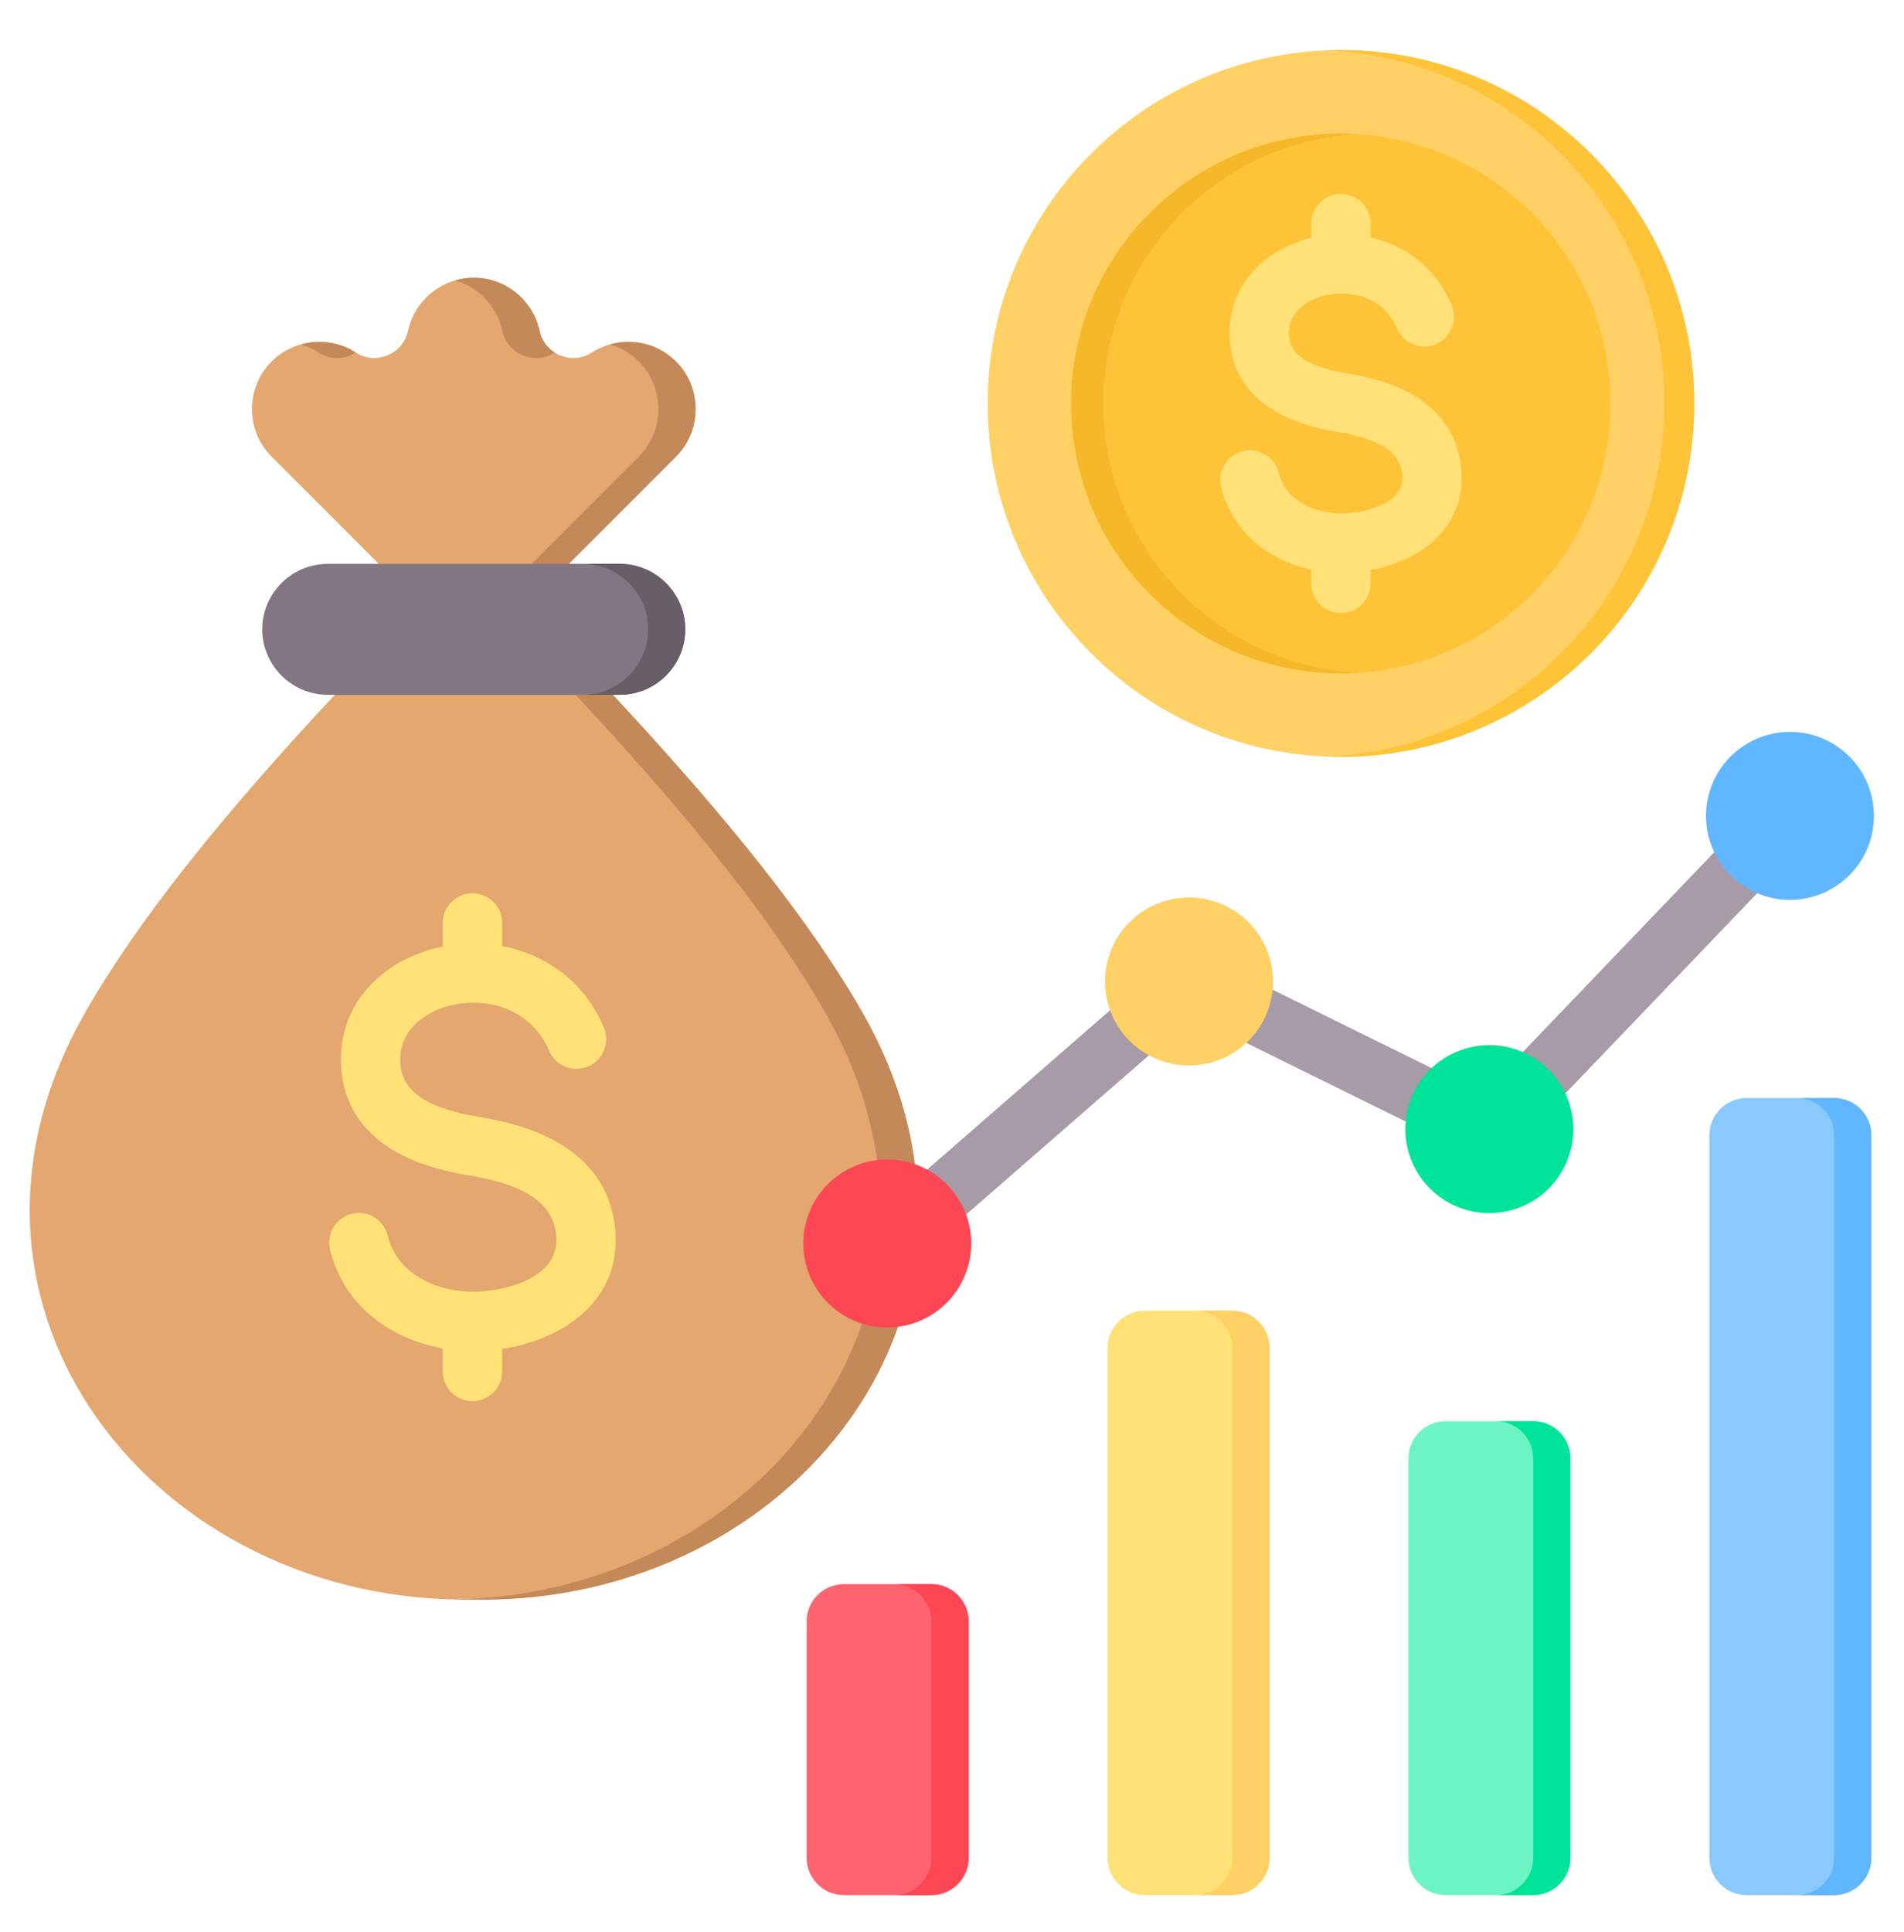 <svg width="70" height="71" viewBox="0 0 70 71" fill="none" xmlns="http://www.w3.org/2000/svg">
<path fill-rule="evenodd" clip-rule="evenodd" d="M20.916 20.718L22.53 25.537C26.735 30.047 29.799 33.867 31.721 37.242C37.865 48.03 29.125 58.987 17.419 58.79C5.713 58.987 -3.028 48.03 3.116 37.242C5.038 33.867 8.102 30.047 12.307 25.537L13.926 20.724L9.986 16.784C9.024 15.822 9.024 14.248 9.986 13.286C10.804 12.468 12.099 12.33 13.072 12.954C13.434 13.186 13.849 13.223 14.246 13.059C14.643 12.895 14.91 12.575 15.002 12.155C15.244 11.045 16.238 10.207 17.419 10.207C18.577 10.207 19.588 11.024 19.835 12.155C19.927 12.575 20.194 12.895 20.591 13.059C20.988 13.224 21.403 13.187 21.765 12.954C22.721 12.341 24.016 12.451 24.851 13.286C25.813 14.248 25.813 15.822 24.851 16.784L20.916 20.718Z" fill="#E3A76F"/>
<path fill-rule="evenodd" clip-rule="evenodd" d="M20.917 20.718L22.531 25.537C26.736 30.047 29.8 33.867 31.722 37.242C37.866 48.03 29.125 58.987 17.419 58.79C17.19 58.794 16.963 58.792 16.736 58.787C28.094 58.557 36.378 47.819 30.355 37.242C28.433 33.867 25.369 30.046 21.163 25.537L19.55 20.718L23.485 16.783C24.447 15.822 24.447 14.248 23.485 13.286C23.189 12.99 22.822 12.774 22.419 12.66C23.256 12.421 24.196 12.63 24.852 13.286C25.814 14.248 25.814 15.822 24.852 16.783L20.917 20.718ZM11.055 12.66C11.722 12.471 12.461 12.562 13.073 12.954L13.078 12.958C13.015 12.997 12.949 13.031 12.88 13.059C12.483 13.224 12.068 13.187 11.706 12.954C11.505 12.825 11.285 12.726 11.055 12.66ZM16.735 10.304C17.59 10.552 18.272 11.254 18.469 12.155C18.561 12.575 18.828 12.895 19.225 13.059C19.62 13.223 20.033 13.187 20.393 12.957C20.106 12.778 19.912 12.501 19.836 12.155C19.589 11.024 18.578 10.207 17.419 10.207C17.182 10.207 16.953 10.241 16.735 10.304Z" fill="#C48958"/>
<path fill-rule="evenodd" clip-rule="evenodd" d="M12.047 25.537H22.784C24.108 25.537 25.191 24.454 25.191 23.13C25.191 21.807 24.108 20.724 22.784 20.724H12.047C10.723 20.724 9.641 21.807 9.641 23.13C9.641 24.454 10.724 25.537 12.047 25.537Z" fill="#837683"/>
<path fill-rule="evenodd" clip-rule="evenodd" d="M21.422 25.537H22.789C24.113 25.537 25.196 24.454 25.196 23.13C25.196 21.807 24.113 20.724 22.789 20.724H21.422C22.746 20.724 23.828 21.807 23.828 23.13C23.828 24.454 22.746 25.537 21.422 25.537Z" fill="#685E68"/>
<path fill-rule="evenodd" clip-rule="evenodd" d="M17.291 47.473C17.348 47.469 17.405 47.469 17.462 47.474L17.514 47.473C17.675 47.468 17.835 47.455 17.995 47.435C18.671 47.353 19.347 47.137 19.828 46.772C20.213 46.48 20.469 46.072 20.456 45.537C20.455 45.496 20.45 45.43 20.439 45.34C20.357 44.667 19.974 44.218 19.465 43.911C18.829 43.526 17.991 43.323 17.206 43.194C16.229 43.033 15.169 42.742 14.306 42.179C13.317 41.533 12.606 40.577 12.537 39.153C12.468 37.735 13.079 36.598 14.042 35.814C14.669 35.305 15.447 34.955 16.276 34.788V33.924C16.276 33.634 16.391 33.356 16.596 33.151C16.801 32.946 17.079 32.83 17.369 32.83C17.659 32.83 17.938 32.946 18.143 33.151C18.348 33.356 18.463 33.634 18.463 33.924V34.772C18.57 34.792 18.676 34.815 18.781 34.842C20.218 35.206 21.525 36.151 22.211 37.785C22.317 38.052 22.315 38.349 22.204 38.613C22.093 38.878 21.883 39.088 21.619 39.199C21.354 39.31 21.057 39.312 20.791 39.206C20.524 39.1 20.31 38.894 20.195 38.632C19.805 37.703 19.065 37.167 18.252 36.961C17.988 36.895 17.719 36.859 17.448 36.856C17.4 36.859 17.352 36.859 17.304 36.856C17.102 36.862 16.902 36.884 16.704 36.924C16.218 37.022 15.769 37.22 15.418 37.506C14.969 37.871 14.684 38.398 14.715 39.05C14.745 39.653 15.058 40.066 15.494 40.35C16.057 40.718 16.826 40.921 17.556 41.041C18.568 41.207 19.672 41.484 20.593 42.04C21.641 42.672 22.432 43.623 22.609 45.085C22.623 45.199 22.632 45.334 22.635 45.486C22.667 46.82 22.059 47.813 21.144 48.507C20.383 49.084 19.414 49.432 18.463 49.577V50.405C18.463 50.695 18.348 50.973 18.143 51.178C17.938 51.383 17.659 51.499 17.369 51.499C17.079 51.499 16.801 51.383 16.596 51.178C16.391 50.973 16.275 50.695 16.275 50.405V49.556C15.492 49.418 14.745 49.135 14.101 48.706C13.159 48.078 12.437 47.153 12.132 45.928C12.064 45.648 12.11 45.352 12.26 45.105C12.41 44.858 12.652 44.681 12.932 44.612C13.212 44.543 13.509 44.588 13.756 44.737C14.003 44.886 14.181 45.127 14.251 45.407C14.413 46.055 14.8 46.548 15.306 46.886C15.866 47.258 16.568 47.454 17.291 47.473Z" fill="#FFE177"/>
<path fill-rule="evenodd" clip-rule="evenodd" d="M31.023 58.223H34.247C35 58.223 35.614 58.837 35.614 59.59V68.285C35.614 69.038 35 69.652 34.247 69.652H31.023C30.27 69.652 29.656 69.038 29.656 68.285V59.59C29.656 58.837 30.27 58.223 31.023 58.223Z" fill="#FE646F"/>
<path fill-rule="evenodd" clip-rule="evenodd" d="M32.875 58.223H34.242C34.995 58.223 35.609 58.837 35.609 59.59V68.285C35.609 69.038 34.995 69.652 34.242 69.652H32.875C33.628 69.652 34.242 69.038 34.242 68.285V59.59C34.242 58.837 33.628 58.223 32.875 58.223Z" fill="#FD4755"/>
<path fill-rule="evenodd" clip-rule="evenodd" d="M42.086 48.172H45.309C46.062 48.172 46.676 48.786 46.676 49.539V68.285C46.676 69.038 46.062 69.652 45.309 69.652H42.086C41.333 69.652 40.719 69.038 40.719 68.285V49.539C40.719 48.786 41.333 48.172 42.086 48.172Z" fill="#FFE177"/>
<path fill-rule="evenodd" clip-rule="evenodd" d="M43.938 48.172H45.305C46.058 48.172 46.672 48.786 46.672 49.539V68.285C46.672 69.038 46.058 69.652 45.305 69.652H43.938C44.691 69.652 45.305 69.038 45.305 68.285V49.539C45.305 48.786 44.691 48.172 43.938 48.172Z" fill="#FFD064"/>
<path fill-rule="evenodd" clip-rule="evenodd" d="M53.148 52.234H56.372C57.125 52.234 57.739 52.849 57.739 53.602V68.285C57.739 69.038 57.125 69.652 56.372 69.652H53.148C52.395 69.652 51.781 69.038 51.781 68.285V53.602C51.781 52.849 52.395 52.234 53.148 52.234Z" fill="#6CF5C2"/>
<path fill-rule="evenodd" clip-rule="evenodd" d="M55 52.234H56.367C57.12 52.234 57.734 52.849 57.734 53.602V68.285C57.734 69.038 57.12 69.652 56.367 69.652H55C55.753 69.652 56.367 69.038 56.367 68.285V53.602C56.367 52.849 55.753 52.234 55 52.234Z" fill="#00E499"/>
<path fill-rule="evenodd" clip-rule="evenodd" d="M64.211 40.357H67.434C68.187 40.357 68.801 40.971 68.801 41.724V68.285C68.801 69.038 68.187 69.652 67.434 69.652H64.211C63.458 69.652 62.844 69.038 62.844 68.285V41.724C62.844 40.971 63.458 40.357 64.211 40.357Z" fill="#8AC9FE"/>
<path fill-rule="evenodd" clip-rule="evenodd" d="M66.062 40.357H67.43C68.183 40.357 68.797 40.971 68.797 41.724V68.285C68.797 69.038 68.183 69.652 67.43 69.652H66.062C66.816 69.652 67.43 69.038 67.43 68.285V41.724C67.43 40.971 66.816 40.357 66.062 40.357Z" fill="#60B7FF"/>
<path fill-rule="evenodd" clip-rule="evenodd" d="M33.352 46.526C33.133 46.711 32.85 46.803 32.564 46.78C32.278 46.758 32.012 46.625 31.823 46.408C31.635 46.192 31.539 45.91 31.557 45.624C31.574 45.337 31.704 45.069 31.917 44.877L42.979 35.242C43.151 35.093 43.366 35 43.593 34.979C43.82 34.957 44.048 35.007 44.246 35.121L54.525 40.191L65.035 29.223C65.237 29.019 65.511 28.902 65.798 28.899C66.085 28.895 66.361 29.004 66.568 29.203C66.775 29.402 66.895 29.675 66.903 29.962C66.91 30.248 66.804 30.526 66.608 30.736L55.569 42.256C55.409 42.431 55.197 42.551 54.964 42.595C54.731 42.64 54.489 42.607 54.277 42.502L43.868 37.368L33.352 46.526Z" fill="#A79BA7"/>
<path d="M32.815 48.785C34.516 48.677 35.809 47.21 35.701 45.509C35.593 43.807 34.127 42.515 32.425 42.623C30.723 42.73 29.431 44.197 29.539 45.899C29.646 47.6 31.113 48.892 32.815 48.785Z" fill="#FD4755"/>
<path d="M46.566 37.255C47.219 35.68 46.471 33.874 44.896 33.221C43.321 32.568 41.515 33.316 40.862 34.891C40.209 36.465 40.956 38.272 42.532 38.925C44.106 39.578 45.913 38.83 46.566 37.255Z" fill="#FFD064"/>
<path d="M55.468 44.504C57.127 44.11 58.153 42.447 57.759 40.788C57.366 39.128 55.702 38.102 54.043 38.496C52.384 38.889 51.358 40.553 51.751 42.212C52.145 43.871 53.809 44.897 55.468 44.504Z" fill="#00E499"/>
<path d="M66.002 33.068C67.704 32.96 68.996 31.494 68.888 29.792C68.781 28.09 67.314 26.798 65.612 26.906C63.911 27.014 62.618 28.48 62.726 30.182C62.834 31.883 64.3 33.176 66.002 33.068Z" fill="#60B7FF"/>
<path d="M49.301 27.817C56.474 27.817 62.289 22.002 62.289 14.828C62.289 7.655 56.474 1.84 49.301 1.84C42.128 1.84 36.312 7.655 36.312 14.828C36.312 22.002 42.128 27.817 49.301 27.817Z" fill="#FFD064"/>
<path fill-rule="evenodd" clip-rule="evenodd" d="M48.75 1.851C55.669 2.138 61.191 7.839 61.191 14.828C61.191 21.818 55.669 27.518 48.75 27.805C48.932 27.813 49.114 27.817 49.298 27.817C56.471 27.817 62.286 22.002 62.286 14.828C62.286 7.655 56.471 1.84 49.298 1.84C49.115 1.84 48.932 1.844 48.75 1.851Z" fill="#FFC338"/>
<path d="M56.305 21.845C60.178 17.972 60.178 11.692 56.305 7.819C52.432 3.946 46.152 3.946 42.279 7.819C38.406 11.692 38.406 17.972 42.279 21.845C46.152 25.718 52.432 25.718 56.305 21.845Z" fill="#FFC338"/>
<path fill-rule="evenodd" clip-rule="evenodd" d="M40.566 14.828C40.566 9.549 44.69 5.234 49.892 4.928C49.695 4.916 49.498 4.91 49.301 4.91C43.823 4.91 39.383 9.351 39.383 14.828C39.383 20.306 43.823 24.746 49.301 24.746C49.498 24.746 49.695 24.74 49.892 24.729C44.69 24.423 40.566 20.107 40.566 14.828Z" fill="#F5B829"/>
<path fill-rule="evenodd" clip-rule="evenodd" d="M53.38 11.233C53.487 11.5 53.484 11.797 53.373 12.061C53.262 12.326 53.052 12.536 52.788 12.647C52.523 12.758 52.226 12.76 51.96 12.654C51.693 12.548 51.479 12.342 51.364 12.079C51.081 11.405 50.543 11.016 49.953 10.867C49.578 10.772 49.187 10.762 48.808 10.838C48.452 10.91 48.125 11.054 47.87 11.261C47.561 11.512 47.365 11.874 47.387 12.321C47.407 12.723 47.618 13 47.913 13.193C48.335 13.468 48.922 13.622 49.483 13.714C50.317 13.851 51.229 14.08 51.995 14.543C52.889 15.082 53.563 15.894 53.715 17.144C53.726 17.238 53.733 17.353 53.737 17.486C53.764 18.634 53.241 19.489 52.456 20.085C51.864 20.534 51.127 20.817 50.392 20.953V21.434C50.392 21.724 50.277 22.003 50.072 22.208C49.867 22.413 49.589 22.528 49.299 22.528C49.009 22.528 48.73 22.413 48.525 22.208C48.32 22.003 48.205 21.724 48.205 21.434V20.932C47.614 20.806 47.051 20.58 46.559 20.253C45.761 19.721 45.149 18.936 44.89 17.897C44.822 17.616 44.868 17.32 45.018 17.074C45.168 16.827 45.41 16.65 45.69 16.581C45.97 16.512 46.266 16.557 46.514 16.706C46.761 16.855 46.939 17.096 47.009 17.376C47.124 17.838 47.401 18.191 47.764 18.433C48.222 18.737 48.811 18.883 49.409 18.868C49.532 18.864 49.654 18.854 49.775 18.839C50.283 18.777 50.787 18.618 51.14 18.351C51.395 18.157 51.566 17.887 51.558 17.537C51.555 17.491 51.55 17.446 51.544 17.4C51.488 16.939 51.222 16.628 50.867 16.414C50.385 16.123 49.74 15.967 49.133 15.867C48.325 15.735 47.447 15.492 46.725 15.021C45.877 14.467 45.267 13.648 45.208 12.424C45.149 11.211 45.671 10.239 46.495 9.57C46.98 9.175 47.572 8.894 48.205 8.741V8.222C48.205 7.932 48.32 7.654 48.525 7.448C48.73 7.243 49.009 7.128 49.299 7.128C49.589 7.128 49.867 7.243 50.072 7.448C50.277 7.654 50.393 7.932 50.393 8.222V8.726L50.483 8.748C51.697 9.055 52.801 9.853 53.38 11.233Z" fill="#FFE177"/>
</svg>

